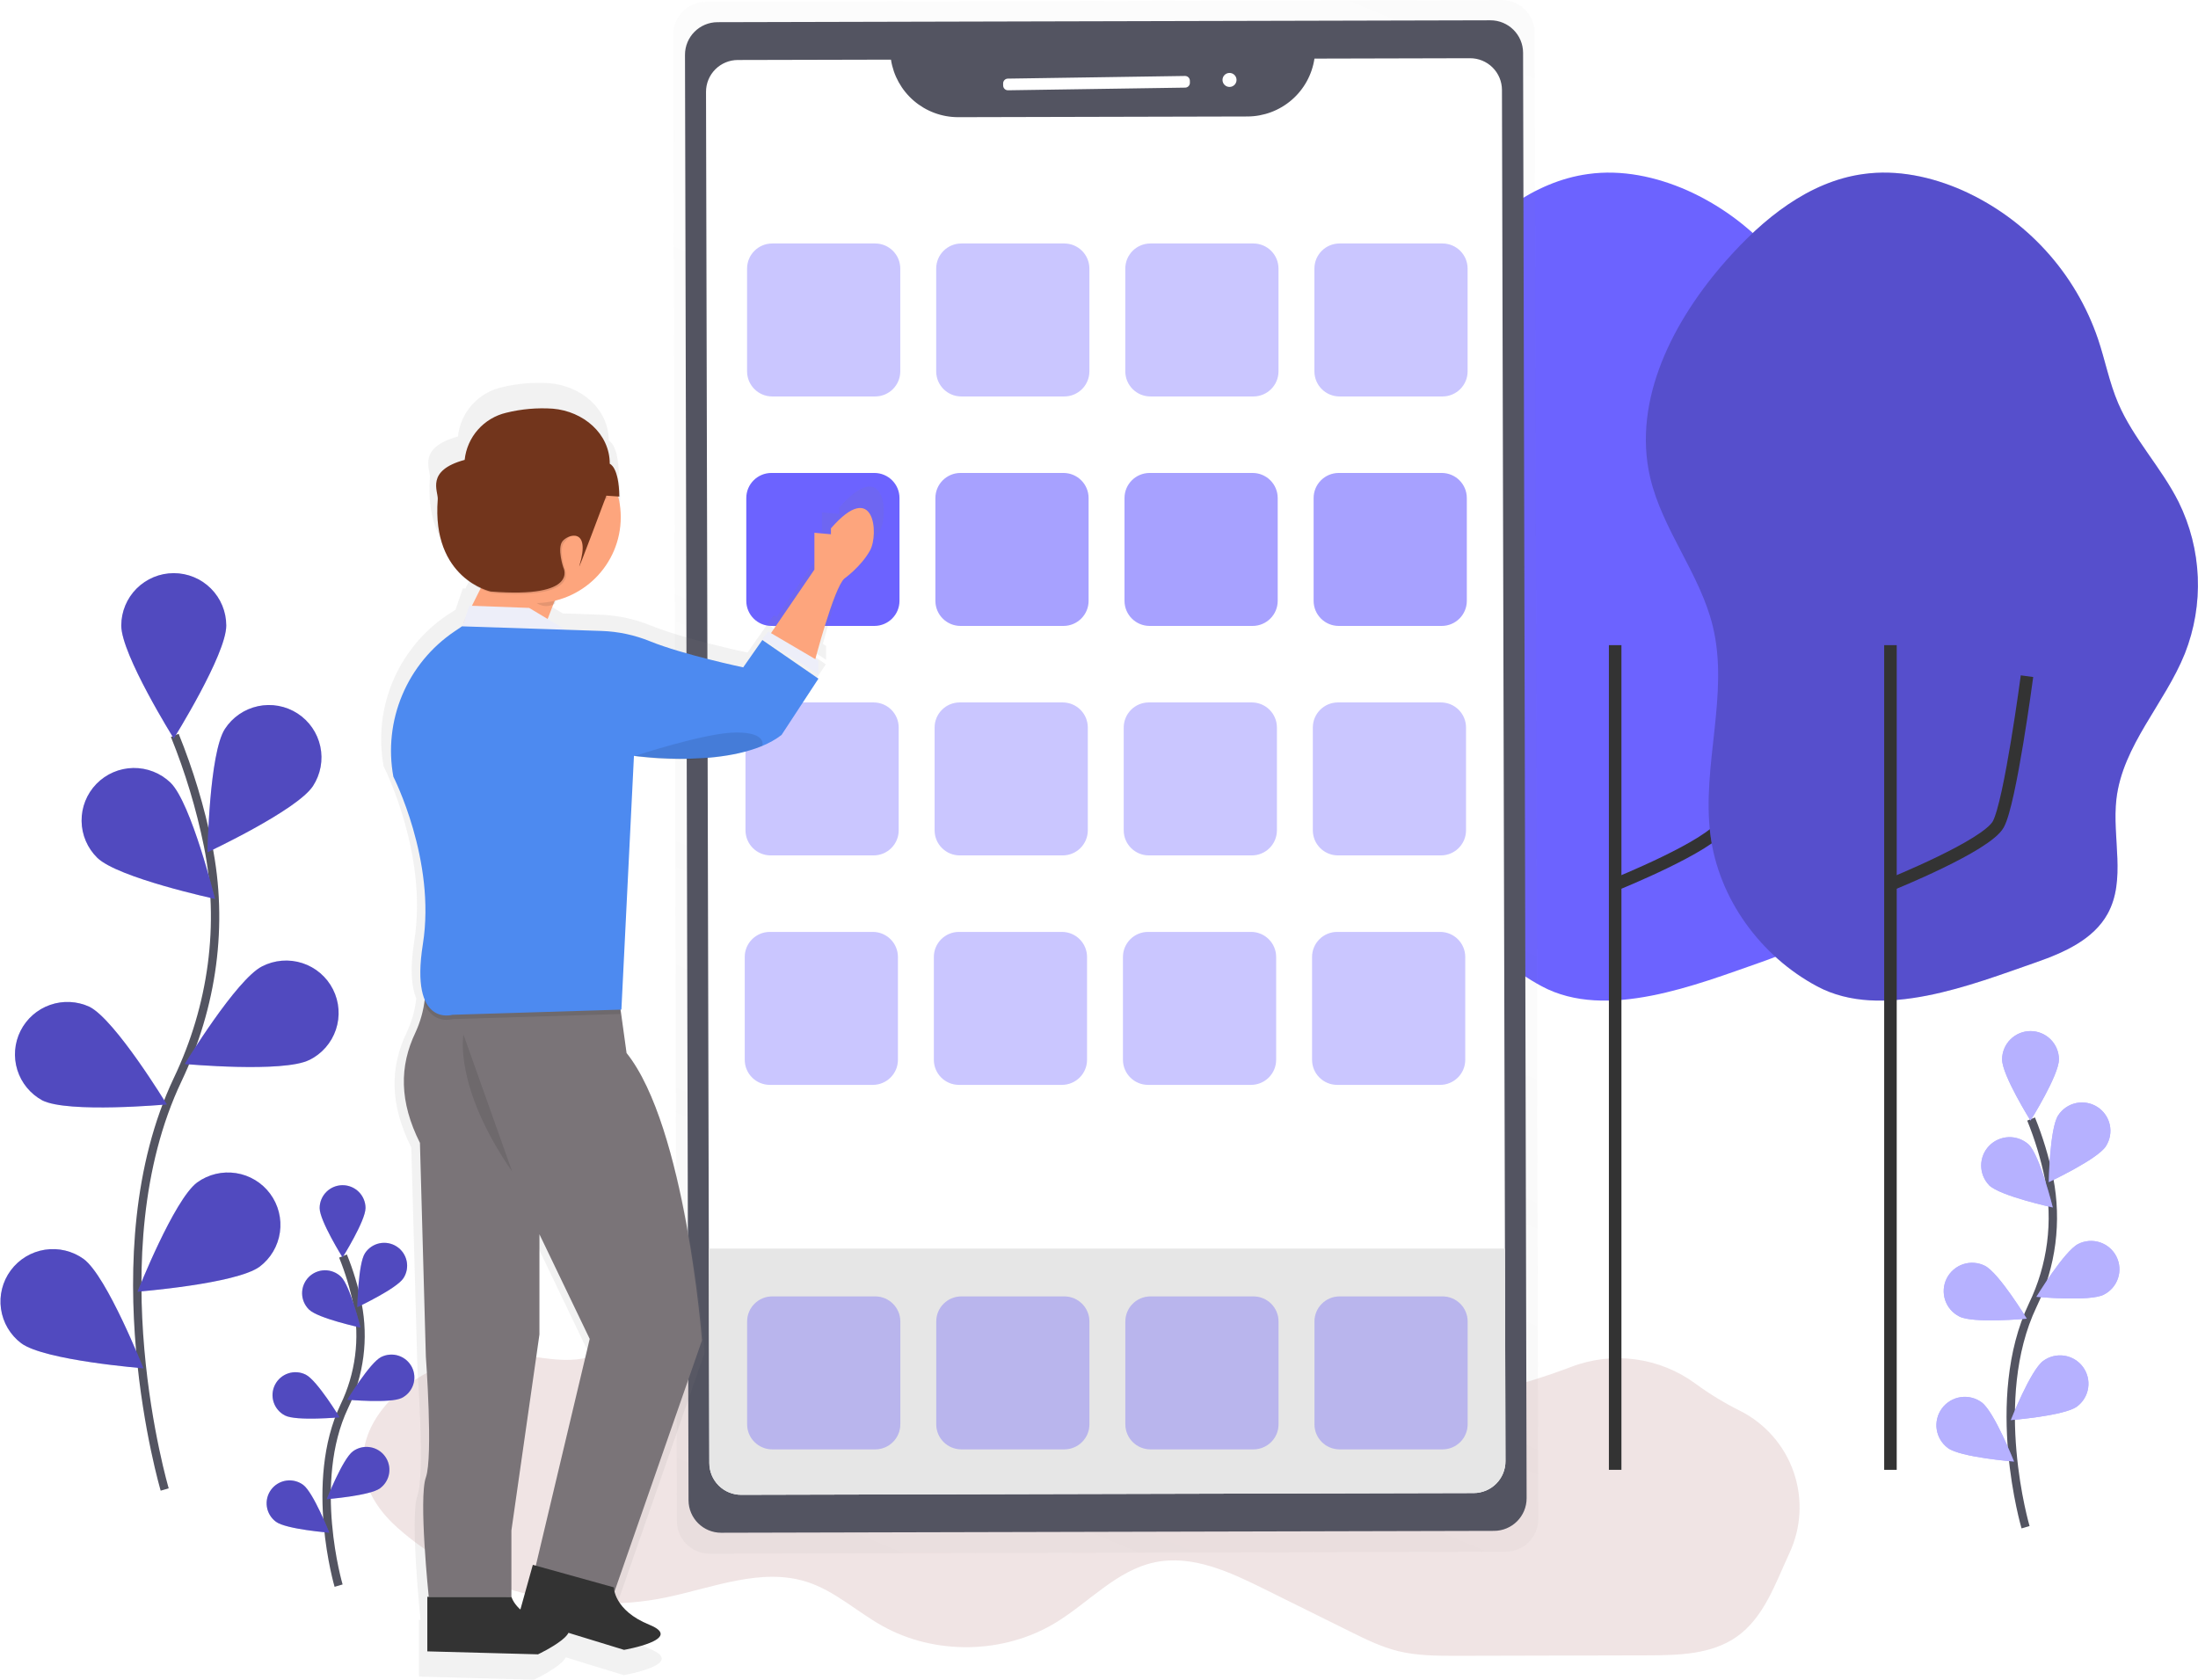 <svg width="526" height="402" viewBox="0 0 526 402" fill="none" xmlns="http://www.w3.org/2000/svg">
<g clip-path="url(#clip0)">
<path d="M122.081 324.077C129.133 324.54 136.586 326.983 143.001 324.026C144.657 323.265 146.158 322.166 147.876 321.554C151.823 320.147 156.16 321.514 160.136 322.83C191.26 333.118 223.252 340.572 255.722 345.101C262.413 346.033 269.396 346.817 275.772 344.643C280.435 343.059 284.473 339.998 289.091 338.282C296.641 335.484 304.982 336.526 313.019 336.966C334.07 338.112 355.132 334.908 374.887 327.555L375.924 327.161C380.833 325.267 386.142 324.641 391.358 325.341C396.574 326.041 401.529 328.044 405.764 331.165C409.121 333.624 412.681 335.792 416.407 337.647C422.433 340.681 427.036 345.942 429.239 352.312C431.441 358.682 431.07 365.659 428.202 371.76L428.065 372.057C424.788 379.191 422.056 387.177 415.634 391.708C409.579 395.982 401.633 396.159 394.221 396.176L348.719 396.285C343.999 396.285 339.221 396.285 334.638 395.175C330.519 394.162 326.687 392.263 322.889 390.375L302.53 380.29C294.332 376.222 285.344 372.034 276.373 373.905C267.208 375.816 260.603 383.51 252.617 388.362C240.226 395.896 223.751 396.193 211.097 389.1C205.036 385.701 199.771 380.747 193.161 378.613C182.242 375.084 170.642 379.969 159.408 382.309C137.548 386.863 111.798 380.633 95.048 365.57C73.474 346.165 98.806 322.555 122.081 324.077Z" fill="#F0E4E4"/>
<path d="M39.412 356.48C39.412 356.48 22.736 299.97 42.54 258.334C50.852 240.868 53.613 221.263 49.77 202.31C47.934 193.314 45.276 184.505 41.83 175.994" stroke="#535461" stroke-width="2" stroke-miterlimit="10"/>
<path d="M54.146 149.719C54.146 156.647 41.583 176.738 41.583 176.738C41.583 176.738 29.021 156.647 29.021 149.719C29.021 146.392 30.344 143.2 32.7 140.848C35.056 138.495 38.252 137.173 41.583 137.173C44.915 137.173 48.111 138.495 50.467 140.848C52.822 143.2 54.146 146.392 54.146 149.719V149.719Z" fill="#6C63FF"/>
<path d="M74.912 188.1C71.143 193.918 49.661 203.963 49.661 203.963C49.661 203.963 50.05 180.279 53.82 174.461C54.716 173.078 55.877 171.885 57.236 170.95C58.594 170.015 60.123 169.356 61.737 169.011C63.35 168.667 65.016 168.642 66.639 168.941C68.261 169.239 69.809 169.853 71.194 170.748C72.579 171.644 73.774 172.803 74.71 174.16C75.647 175.516 76.306 177.044 76.652 178.655C76.997 180.266 77.021 181.93 76.722 183.55C76.424 185.171 75.809 186.717 74.912 188.1V188.1Z" fill="#6C63FF"/>
<path d="M74.007 253.683C67.814 256.801 44.219 254.65 44.219 254.65C44.219 254.65 56.529 234.398 62.722 231.28C64.196 230.522 65.807 230.063 67.46 229.93C69.113 229.796 70.776 229.991 72.353 230.503C73.931 231.015 75.391 231.833 76.65 232.912C77.909 233.99 78.942 235.306 79.688 236.785C80.435 238.264 80.881 239.876 81.001 241.528C81.121 243.18 80.912 244.839 80.387 246.41C79.861 247.981 79.029 249.432 77.939 250.681C76.849 251.929 75.523 252.949 74.036 253.683H74.007Z" fill="#6C63FF"/>
<path d="M62.132 303.156C56.552 307.275 32.916 309.14 32.916 309.14C32.916 309.14 41.623 287.104 47.197 282.985C49.879 281.053 53.214 280.254 56.481 280.762C59.748 281.27 62.683 283.043 64.649 285.698C66.615 288.352 67.454 291.674 66.984 294.942C66.514 298.21 64.772 301.162 62.137 303.156H62.132Z" fill="#6C63FF"/>
<path d="M23.287 205.302C28.265 210.13 51.448 215.13 51.448 215.13C51.448 215.13 45.771 192.133 40.793 187.304C38.399 185.007 35.192 183.749 31.872 183.806C28.552 183.863 25.39 185.23 23.076 187.608C20.763 189.987 19.486 193.183 19.526 196.498C19.565 199.814 20.917 202.979 23.287 205.302V205.302Z" fill="#6C63FF"/>
<path d="M10.128 263.357C16.321 266.474 39.916 264.323 39.916 264.323C39.916 264.323 27.606 244.072 21.413 240.954C18.454 239.588 15.079 239.424 12.002 240.497C8.924 241.57 6.384 243.796 4.919 246.704C3.454 249.612 3.179 252.975 4.151 256.082C5.122 259.19 7.266 261.798 10.128 263.357V263.357Z" fill="#6C63FF"/>
<path d="M5.093 321.491C10.672 325.61 34.308 327.475 34.308 327.475C34.308 327.475 25.601 305.439 20.027 301.32C17.346 299.388 14.01 298.589 10.743 299.097C7.476 299.605 4.542 301.378 2.576 304.033C0.609 306.687 -0.23 310.009 0.241 313.277C0.711 316.545 2.452 319.497 5.087 321.491H5.093Z" fill="#6C63FF"/>
<path opacity="0.25" d="M54.146 149.719C54.146 156.647 41.583 176.738 41.583 176.738C41.583 176.738 29.021 156.647 29.021 149.719C29.021 146.392 30.344 143.2 32.7 140.848C35.056 138.495 38.252 137.173 41.583 137.173C44.915 137.173 48.111 138.495 50.467 140.848C52.822 143.2 54.146 146.392 54.146 149.719V149.719Z" fill="black"/>
<path opacity="0.25" d="M74.912 188.1C71.143 193.918 49.661 203.963 49.661 203.963C49.661 203.963 50.05 180.279 53.82 174.461C54.716 173.078 55.877 171.885 57.236 170.95C58.594 170.015 60.123 169.356 61.737 169.011C63.35 168.667 65.016 168.642 66.639 168.941C68.261 169.239 69.809 169.853 71.194 170.748C72.579 171.644 73.774 172.803 74.71 174.16C75.647 175.516 76.306 177.044 76.652 178.655C76.997 180.266 77.021 181.93 76.722 183.55C76.424 185.171 75.809 186.717 74.912 188.1V188.1Z" fill="black"/>
<path opacity="0.25" d="M74.007 253.683C67.814 256.801 44.219 254.65 44.219 254.65C44.219 254.65 56.529 234.398 62.722 231.28C64.196 230.522 65.807 230.063 67.46 229.93C69.113 229.796 70.776 229.991 72.353 230.503C73.931 231.015 75.391 231.833 76.65 232.912C77.909 233.99 78.942 235.306 79.688 236.785C80.435 238.264 80.881 239.876 81.001 241.528C81.121 243.18 80.912 244.839 80.387 246.41C79.861 247.981 79.029 249.432 77.939 250.681C76.849 251.929 75.523 252.949 74.036 253.683H74.007Z" fill="black"/>
<path opacity="0.25" d="M62.132 303.156C56.552 307.275 32.916 309.14 32.916 309.14C32.916 309.14 41.623 287.104 47.197 282.985C49.879 281.053 53.214 280.254 56.481 280.762C59.748 281.27 62.683 283.043 64.649 285.698C66.615 288.352 67.454 291.674 66.984 294.942C66.514 298.21 64.772 301.162 62.137 303.156H62.132Z" fill="black"/>
<path opacity="0.25" d="M23.287 205.302C28.265 210.13 51.448 215.13 51.448 215.13C51.448 215.13 45.771 192.133 40.793 187.304C38.399 185.007 35.192 183.749 31.872 183.806C28.552 183.863 25.39 185.23 23.076 187.608C20.763 189.987 19.486 193.183 19.526 196.498C19.565 199.814 20.917 202.979 23.287 205.302V205.302Z" fill="black"/>
<path opacity="0.25" d="M10.128 263.357C16.321 266.474 39.916 264.323 39.916 264.323C39.916 264.323 27.606 244.072 21.413 240.954C18.454 239.588 15.079 239.424 12.002 240.497C8.924 241.57 6.384 243.796 4.919 246.704C3.454 249.612 3.179 252.975 4.151 256.082C5.122 259.19 7.266 261.798 10.128 263.357V263.357Z" fill="black"/>
<path opacity="0.25" d="M5.093 321.491C10.672 325.61 34.308 327.475 34.308 327.475C34.308 327.475 25.601 305.439 20.027 301.32C17.346 299.388 14.01 298.589 10.743 299.097C7.476 299.605 4.542 301.378 2.576 304.033C0.609 306.687 -0.23 310.009 0.241 313.277C0.711 316.545 2.452 319.497 5.087 321.491H5.093Z" fill="black"/>
<path d="M343.437 199.81C341.318 183.22 347.957 166.143 344.01 149.902C340.974 137.356 331.98 126.881 329.024 114.313C324.682 95.686 334.615 76.556 347.293 62.254C356.011 52.397 366.953 43.449 379.997 41.659C388.051 40.515 396.329 42.282 403.764 45.56C411.326 48.946 418.107 53.851 423.686 59.971C429.265 66.09 433.52 73.292 436.188 81.127C437.907 86.218 438.898 91.544 441.011 96.481C444.649 104.988 451.323 111.853 455.476 120.125C458.244 125.729 459.809 131.848 460.072 138.091C460.334 144.334 459.288 150.562 457 156.378C452.194 168.357 442.106 178.38 440.616 191.2C439.533 200.439 443.005 210.559 438.497 218.7C435.094 224.844 428.088 227.945 421.454 230.268C406.021 235.645 384.448 244.341 368.981 236.063C355.45 228.826 345.396 215.125 343.437 199.81Z" fill="#6C63FF"/>
<path d="M386.739 211.601C386.739 211.601 409.459 202.447 412.323 197.299C415.187 192.15 419.197 161.83 419.197 161.83" stroke="#333333" stroke-width="3" stroke-miterlimit="10"/>
<path d="M386.522 351.772V154.404" stroke="#333333" stroke-width="3" stroke-miterlimit="10"/>
<g opacity="0.5">
<path opacity="0.5" d="M359.408 -8.61183e-06L168.935 0.463C167.907 0.466 166.89 0.67 165.941 1.065C164.993 1.46 164.131 2.037 163.406 2.764C162.681 3.492 162.107 4.354 161.716 5.303C161.325 6.252 161.124 7.269 161.127 8.295L161.992 364.043C161.994 365.069 162.199 366.085 162.594 367.033C162.99 367.981 163.569 368.841 164.298 369.565C165.027 370.289 165.891 370.863 166.842 371.253C167.793 371.644 168.812 371.843 169.84 371.84L360.314 371.377C361.341 371.374 362.358 371.17 363.307 370.775C364.255 370.38 365.117 369.803 365.842 369.076C366.567 368.348 367.141 367.486 367.532 366.537C367.924 365.588 368.124 364.571 368.122 363.545L367.262 7.797C367.26 6.77 367.055 5.754 366.659 4.806C366.263 3.858 365.684 2.997 364.954 2.273C364.225 1.548 363.359 0.975 362.408 0.585C361.456 0.195 360.437 -0.004 359.408 -8.61183e-06V-8.61183e-06Z" fill="url(#paint0_linear)"/>
</g>
<path d="M356.653 4.858L171.719 5.31C167.404 5.32 163.914 8.822 163.925 13.132L164.771 359.05C164.782 363.359 168.289 366.844 172.604 366.834L357.538 366.383C361.853 366.372 365.343 362.87 365.332 358.56L364.486 12.642C364.476 8.333 360.969 4.848 356.653 4.858Z" fill="#535461"/>
<path d="M360.273 349.706C360.278 351.723 359.48 353.659 358.056 355.089C356.632 356.519 354.697 357.326 352.677 357.332L177.384 357.755C175.364 357.76 173.426 356.964 171.994 355.541C170.562 354.119 169.754 352.187 169.748 350.17L169.628 298.826L168.957 21.985C168.953 19.968 169.75 18.032 171.175 16.602C172.599 15.172 174.534 14.365 176.553 14.359L213.216 14.273C213.806 18.102 215.747 21.593 218.688 24.118C221.629 26.643 225.377 28.035 229.256 28.043L298.525 27.877C302.415 27.864 306.17 26.459 309.112 23.919C312.053 21.378 313.986 17.869 314.56 14.027L351.795 13.936C353.815 13.931 355.754 14.728 357.186 16.15C358.617 17.573 359.425 19.505 359.431 21.522L360.147 298.826L360.273 349.706Z" fill="white"/>
<path d="M360.273 349.706C360.278 351.723 359.48 353.659 358.056 355.089C356.632 356.519 354.697 357.326 352.677 357.332L177.384 357.755C175.364 357.76 173.426 356.963 171.994 355.541C170.562 354.118 169.754 352.186 169.748 350.17L169.628 298.825H360.147L360.273 349.706Z" fill="#E6E6E6"/>
<path d="M283.582 18.181L241.184 18.816C240.552 18.826 240.046 19.346 240.056 19.977L240.063 20.481C240.073 21.113 240.594 21.617 241.226 21.608L283.624 20.972C284.257 20.962 284.762 20.443 284.752 19.811L284.745 19.307C284.735 18.676 284.215 18.171 283.582 18.181Z" fill="white"/>
<path d="M294.259 20.807C295.186 20.793 295.926 20.031 295.912 19.106C295.899 18.18 295.136 17.441 294.209 17.455C293.282 17.469 292.542 18.23 292.556 19.156C292.57 20.082 293.332 20.821 294.259 20.807Z" fill="white"/>
<path d="M409.315 199.81C407.196 183.22 413.835 166.143 409.888 149.902C406.852 137.356 397.858 126.881 394.902 114.313C390.56 95.686 400.493 76.556 413.171 62.254C421.89 52.397 432.831 43.449 445.875 41.659C453.929 40.515 462.207 42.282 469.643 45.56C477.204 48.946 483.986 53.851 489.564 59.971C495.143 66.09 499.399 73.292 502.066 81.127C503.785 86.218 504.776 91.544 506.89 96.481C510.527 104.988 517.201 111.853 521.354 120.125C524.123 125.733 525.687 131.857 525.946 138.104C526.206 144.351 525.155 150.583 522.861 156.401C518.054 168.38 507.967 178.403 506.477 191.223C505.394 200.462 508.866 210.582 504.358 218.723C500.955 224.867 493.949 227.968 487.315 230.29C471.9 235.645 450.326 244.341 434.859 236.063C421.328 228.826 411.275 215.125 409.315 199.81Z" fill="#6C63FF"/>
<path opacity="0.2" d="M409.315 199.81C407.196 183.22 413.835 166.143 409.888 149.902C406.852 137.356 397.858 126.881 394.902 114.313C390.56 95.686 400.493 76.556 413.171 62.254C421.89 52.397 432.831 43.449 445.875 41.659C453.929 40.515 462.207 42.282 469.643 45.56C477.204 48.946 483.986 53.851 489.564 59.971C495.143 66.09 499.399 73.292 502.066 81.127C503.785 86.218 504.776 91.544 506.89 96.481C510.527 104.988 517.201 111.853 521.354 120.125C524.123 125.733 525.687 131.857 525.946 138.104C526.206 144.351 525.155 150.583 522.861 156.401C518.054 168.38 507.967 178.403 506.477 191.223C505.394 200.462 508.866 210.582 504.358 218.723C500.955 224.867 493.949 227.968 487.315 230.29C471.9 235.645 450.326 244.341 434.859 236.063C421.328 228.826 411.275 215.125 409.315 199.81Z" fill="black"/>
<path d="M452.617 211.601C452.617 211.601 475.337 202.447 478.201 197.299C481.065 192.15 485.075 161.83 485.075 161.83" stroke="#333333" stroke-width="3" stroke-miterlimit="10"/>
<path d="M452.4 351.772V154.404" stroke="#333333" stroke-width="3" stroke-miterlimit="10"/>
<path d="M81.03 379.489C81.03 379.489 73.743 354.781 82.394 336.583C86.072 328.98 87.182 320.39 85.556 312.103C84.753 308.175 83.591 304.327 82.084 300.61" stroke="#535461" stroke-width="2" stroke-miterlimit="10"/>
<path d="M87.469 289.135C87.469 292.161 81.981 300.942 81.981 300.942C81.981 300.942 76.493 292.161 76.493 289.135C76.493 287.68 77.072 286.286 78.101 285.257C79.131 284.229 80.528 283.651 81.984 283.651C83.44 283.651 84.837 284.229 85.867 285.257C86.896 286.286 87.475 287.68 87.475 289.135H87.469Z" fill="#6C63FF"/>
<path d="M96.549 305.908C94.899 308.448 85.516 312.841 85.516 312.841C85.516 312.841 85.688 302.493 87.332 299.947C88.123 298.726 89.368 297.87 90.792 297.565C92.216 297.261 93.703 297.534 94.925 298.325C96.147 299.115 97.005 300.358 97.309 301.78C97.614 303.203 97.34 304.687 96.549 305.908V305.908Z" fill="#6C63FF"/>
<path d="M96.148 334.569C93.438 335.93 83.115 334.992 83.115 334.992C83.115 334.992 88.495 326.142 91.204 324.781C91.848 324.456 92.549 324.262 93.268 324.209C93.987 324.155 94.709 324.243 95.393 324.469C96.078 324.694 96.712 325.052 97.258 325.521C97.804 325.991 98.252 326.564 98.577 327.206C98.901 327.849 99.096 328.549 99.15 329.267C99.203 329.985 99.115 330.706 98.889 331.39C98.664 332.074 98.305 332.706 97.835 333.252C97.365 333.797 96.791 334.245 96.148 334.569V334.569Z" fill="#6C63FF"/>
<path d="M90.958 356.188C88.517 357.99 78.189 358.802 78.189 358.802C78.189 358.802 81.993 349.174 84.433 347.361C85.604 346.496 87.07 346.131 88.51 346.346C89.951 346.561 91.246 347.339 92.112 348.508C92.978 349.677 93.344 351.142 93.128 352.58C92.913 354.018 92.134 355.312 90.963 356.176L90.958 356.188Z" fill="#6C63FF"/>
<path d="M73.961 313.431C76.138 315.542 86.266 317.727 86.266 317.727C86.266 317.727 83.786 307.676 81.609 305.565C81.091 305.063 80.481 304.668 79.811 304.403C79.141 304.137 78.425 304.006 77.704 304.016C76.983 304.027 76.272 304.179 75.61 304.465C74.948 304.75 74.349 305.163 73.847 305.679C73.344 306.196 72.949 306.806 72.683 307.475C72.417 308.144 72.286 308.859 72.296 309.579C72.307 310.298 72.459 311.009 72.745 311.67C73.031 312.331 73.444 312.929 73.961 313.431V313.431Z" fill="#6C63FF"/>
<path d="M68.233 338.785C70.942 340.147 81.265 339.209 81.265 339.209C81.265 339.209 75.886 330.359 73.176 328.997C71.876 328.342 70.37 328.23 68.987 328.685C67.604 329.14 66.459 330.125 65.804 331.423C65.148 332.721 65.036 334.226 65.491 335.606C65.947 336.987 66.933 338.131 68.233 338.785V338.785Z" fill="#6C63FF"/>
<path d="M66.033 364.203C68.473 366.005 78.802 366.817 78.802 366.817C78.802 366.817 74.998 357.189 72.558 355.375C71.387 354.511 69.92 354.146 68.48 354.361C67.04 354.576 65.745 355.353 64.879 356.523C64.013 357.692 63.647 359.156 63.862 360.594C64.078 362.033 64.856 363.326 66.027 364.191L66.033 364.203Z" fill="#6C63FF"/>
<path opacity="0.25" d="M87.469 289.135C87.469 292.161 81.981 300.942 81.981 300.942C81.981 300.942 76.493 292.161 76.493 289.135C76.493 287.68 77.072 286.286 78.101 285.257C79.131 284.229 80.528 283.651 81.984 283.651C83.44 283.651 84.837 284.229 85.867 285.257C86.896 286.286 87.475 287.68 87.475 289.135H87.469Z" fill="black"/>
<path opacity="0.25" d="M96.549 305.908C94.899 308.448 85.516 312.841 85.516 312.841C85.516 312.841 85.688 302.493 87.332 299.947C88.123 298.726 89.368 297.87 90.792 297.565C92.216 297.261 93.703 297.534 94.925 298.325C96.147 299.115 97.005 300.358 97.309 301.78C97.614 303.203 97.34 304.687 96.549 305.908V305.908Z" fill="black"/>
<path opacity="0.25" d="M96.148 334.569C93.438 335.93 83.115 334.992 83.115 334.992C83.115 334.992 88.495 326.142 91.204 324.781C91.848 324.456 92.549 324.262 93.268 324.209C93.987 324.155 94.709 324.243 95.393 324.469C96.078 324.694 96.712 325.052 97.258 325.521C97.804 325.991 98.252 326.564 98.577 327.206C98.901 327.849 99.096 328.549 99.15 329.267C99.203 329.985 99.115 330.706 98.889 331.39C98.664 332.074 98.305 332.706 97.835 333.252C97.365 333.797 96.791 334.245 96.148 334.569V334.569Z" fill="black"/>
<path opacity="0.25" d="M90.958 356.188C88.517 357.99 78.189 358.802 78.189 358.802C78.189 358.802 81.993 349.174 84.433 347.361C85.604 346.496 87.07 346.131 88.51 346.346C89.951 346.561 91.246 347.339 92.112 348.508C92.978 349.677 93.344 351.142 93.128 352.58C92.913 354.018 92.134 355.312 90.963 356.176L90.958 356.188Z" fill="black"/>
<path opacity="0.25" d="M73.961 313.431C76.138 315.542 86.266 317.727 86.266 317.727C86.266 317.727 83.786 307.676 81.609 305.565C81.091 305.063 80.481 304.668 79.811 304.403C79.141 304.137 78.425 304.006 77.704 304.016C76.983 304.027 76.272 304.179 75.61 304.465C74.948 304.75 74.349 305.163 73.847 305.679C73.344 306.196 72.949 306.806 72.683 307.475C72.417 308.144 72.286 308.859 72.296 309.579C72.307 310.298 72.459 311.009 72.745 311.67C73.031 312.331 73.444 312.929 73.961 313.431V313.431Z" fill="black"/>
<path opacity="0.25" d="M68.233 338.785C70.942 340.147 81.265 339.209 81.265 339.209C81.265 339.209 75.886 330.359 73.176 328.997C71.876 328.342 70.37 328.23 68.987 328.685C67.604 329.14 66.459 330.125 65.804 331.423C65.148 332.721 65.036 334.226 65.491 335.606C65.947 336.987 66.933 338.131 68.233 338.785V338.785Z" fill="black"/>
<path opacity="0.25" d="M66.033 364.203C68.473 366.005 78.802 366.817 78.802 366.817C78.802 366.817 74.998 357.189 72.558 355.375C71.387 354.511 69.92 354.146 68.48 354.361C67.04 354.576 65.745 355.353 64.879 356.523C64.013 357.692 63.647 359.156 63.862 360.594C64.078 362.033 64.856 363.326 66.027 364.191L66.033 364.203Z" fill="black"/>
<path d="M484.732 365.507C484.732 365.507 475.703 334.901 486.45 312.372C491.004 302.954 492.377 292.315 490.363 282.052C489.367 277.186 487.927 272.422 486.061 267.819" stroke="#535461" stroke-width="2" stroke-miterlimit="10"/>
<path d="M492.717 253.563C492.717 257.315 485.917 268.191 485.917 268.191C485.917 268.191 479.118 257.321 479.118 253.563C479.118 251.761 479.834 250.033 481.11 248.759C482.386 247.485 484.116 246.769 485.92 246.769C487.724 246.769 489.455 247.485 490.73 248.759C492.006 250.033 492.723 251.761 492.723 253.563H492.717Z" fill="#6C63FF"/>
<path d="M503.951 274.341C501.911 277.487 490.283 282.922 490.283 282.922C490.283 282.922 490.495 270.101 492.534 266.949C493.515 265.437 495.057 264.376 496.821 264C498.585 263.623 500.426 263.962 501.94 264.941C503.454 265.921 504.516 267.461 504.894 269.222C505.271 270.984 504.932 272.823 503.951 274.335V274.341Z" fill="#6C63FF"/>
<path d="M503.464 309.849C500.113 311.566 487.321 310.37 487.321 310.37C487.321 310.37 493.983 299.409 497.34 297.716C498.951 296.905 500.818 296.766 502.531 297.33C504.244 297.893 505.662 299.114 506.474 300.722C507.286 302.33 507.425 304.195 506.861 305.905C506.296 307.616 505.074 309.033 503.464 309.844V309.849Z" fill="#6C63FF"/>
<path d="M497.031 336.634C494.012 338.865 481.208 339.872 481.208 339.872C481.208 339.872 485.923 327.944 488.942 325.713C490.392 324.642 492.209 324.19 493.993 324.457C495.777 324.723 497.382 325.687 498.454 327.135C499.527 328.583 499.98 330.398 499.713 332.179C499.446 333.96 498.481 335.563 497.031 336.634V336.634Z" fill="#6C63FF"/>
<path d="M476.001 283.66C478.694 286.274 491.251 288.98 491.251 288.98C491.251 288.98 488.174 276.526 485.482 273.917C484.177 272.734 482.463 272.103 480.702 272.158C478.94 272.212 477.269 272.947 476.039 274.208C474.81 275.469 474.119 277.158 474.112 278.918C474.105 280.678 474.782 282.372 476.001 283.643V283.66Z" fill="#6C63FF"/>
<path d="M468.881 315.078C472.232 316.795 485.024 315.599 485.024 315.599C485.024 315.599 478.362 304.638 475.005 302.944C474.207 302.543 473.338 302.302 472.448 302.236C471.557 302.17 470.662 302.279 469.814 302.558C468.966 302.838 468.181 303.281 467.504 303.863C466.828 304.445 466.272 305.154 465.87 305.951C465.468 306.747 465.227 307.615 465.161 308.504C465.095 309.394 465.204 310.287 465.484 311.134C465.763 311.981 466.207 312.765 466.79 313.441C467.373 314.117 468.083 314.671 468.881 315.073V315.078Z" fill="#6C63FF"/>
<path d="M466.154 346.56C469.173 348.791 481.976 349.798 481.976 349.798C481.976 349.798 477.262 337.87 474.243 335.639C472.792 334.568 470.976 334.116 469.192 334.382C467.408 334.649 465.803 335.612 464.73 337.06C463.658 338.509 463.205 340.323 463.472 342.105C463.739 343.886 464.704 345.489 466.154 346.56V346.56Z" fill="#6C63FF"/>
<path opacity="0.5" d="M492.717 253.563C492.717 257.315 485.917 268.191 485.917 268.191C485.917 268.191 479.118 257.321 479.118 253.563C479.118 251.761 479.834 250.033 481.11 248.759C482.386 247.485 484.116 246.769 485.92 246.769C487.724 246.769 489.455 247.485 490.73 248.759C492.006 250.033 492.723 251.761 492.723 253.563H492.717Z" fill="white"/>
<path opacity="0.5" d="M503.951 274.341C501.911 277.487 490.283 282.922 490.283 282.922C490.283 282.922 490.495 270.101 492.534 266.949C493.515 265.437 495.057 264.376 496.821 264C498.585 263.623 500.426 263.962 501.94 264.941C503.454 265.921 504.516 267.461 504.894 269.222C505.271 270.984 504.932 272.823 503.951 274.335V274.341Z" fill="white"/>
<path opacity="0.5" d="M503.464 309.849C500.113 311.566 487.321 310.37 487.321 310.37C487.321 310.37 493.983 299.409 497.34 297.716C498.951 296.905 500.818 296.766 502.531 297.33C504.244 297.893 505.662 299.114 506.474 300.722C507.286 302.33 507.425 304.195 506.861 305.905C506.296 307.616 505.074 309.033 503.464 309.844V309.849Z" fill="white"/>
<path opacity="0.5" d="M497.031 336.634C494.012 338.865 481.208 339.872 481.208 339.872C481.208 339.872 485.923 327.944 488.942 325.713C490.392 324.642 492.209 324.19 493.993 324.457C495.777 324.723 497.382 325.687 498.454 327.135C499.527 328.583 499.98 330.398 499.713 332.179C499.446 333.96 498.481 335.563 497.031 336.634V336.634Z" fill="white"/>
<path opacity="0.5" d="M476.001 283.66C478.694 286.274 491.251 288.98 491.251 288.98C491.251 288.98 488.174 276.526 485.482 273.917C484.177 272.734 482.463 272.103 480.702 272.158C478.94 272.212 477.269 272.947 476.039 274.208C474.81 275.469 474.119 277.158 474.112 278.918C474.105 280.678 474.782 282.372 476.001 283.643V283.66Z" fill="white"/>
<path opacity="0.5" d="M468.881 315.078C472.232 316.795 485.024 315.599 485.024 315.599C485.024 315.599 478.362 304.638 475.005 302.944C474.207 302.543 473.338 302.302 472.448 302.236C471.557 302.17 470.662 302.279 469.814 302.558C468.966 302.838 468.181 303.281 467.504 303.863C466.828 304.445 466.272 305.154 465.87 305.951C465.468 306.747 465.227 307.615 465.161 308.504C465.095 309.394 465.204 310.287 465.484 311.134C465.763 311.981 466.207 312.765 466.79 313.441C467.373 314.117 468.083 314.671 468.881 315.073V315.078Z" fill="white"/>
<path opacity="0.5" d="M466.154 346.56C469.173 348.791 481.976 349.798 481.976 349.798C481.976 349.798 477.262 337.87 474.243 335.639C472.792 334.568 470.976 334.116 469.192 334.382C467.408 334.649 465.803 335.612 464.73 337.06C463.658 338.509 463.205 340.323 463.472 342.105C463.739 343.886 464.704 345.489 466.154 346.56V346.56Z" fill="white"/>
<g opacity="0.6">
<path opacity="0.6" d="M209.43 58.272H184.797C181.475 58.272 178.782 60.961 178.782 64.279V88.878C178.782 92.196 181.475 94.885 184.797 94.885H209.43C212.751 94.885 215.444 92.196 215.444 88.878V64.279C215.444 60.961 212.751 58.272 209.43 58.272Z" fill="#6C63FF"/>
<path opacity="0.6" d="M254.685 58.272H230.052C226.73 58.272 224.037 60.961 224.037 64.279V88.878C224.037 92.196 226.73 94.885 230.052 94.885H254.685C258.007 94.885 260.7 92.196 260.7 88.878V64.279C260.7 60.961 258.007 58.272 254.685 58.272Z" fill="#6C63FF"/>
<path opacity="0.6" d="M299.94 58.272H275.308C271.986 58.272 269.293 60.961 269.293 64.279V88.878C269.293 92.196 271.986 94.885 275.308 94.885H299.94C303.262 94.885 305.955 92.196 305.955 88.878V64.279C305.955 60.961 303.262 58.272 299.94 58.272Z" fill="#6C63FF"/>
<path opacity="0.6" d="M345.196 58.272H320.563C317.241 58.272 314.548 60.961 314.548 64.279V88.878C314.548 92.196 317.241 94.885 320.563 94.885H345.196C348.518 94.885 351.211 92.196 351.211 88.878V64.279C351.211 60.961 348.518 58.272 345.196 58.272Z" fill="#6C63FF"/>
</g>
<path d="M209.241 113.192H184.608C181.286 113.192 178.593 115.881 178.593 119.198V143.798C178.593 147.115 181.286 149.805 184.608 149.805H209.241C212.563 149.805 215.256 147.115 215.256 143.798V119.198C215.256 115.881 212.563 113.192 209.241 113.192Z" fill="#6C63FF"/>
<path opacity="0.6" d="M254.496 113.192H229.863C226.541 113.192 223.848 115.881 223.848 119.198V143.798C223.848 147.115 226.541 149.805 229.863 149.805H254.496C257.818 149.805 260.511 147.115 260.511 143.798V119.198C260.511 115.881 257.818 113.192 254.496 113.192Z" fill="#6C63FF"/>
<path opacity="0.6" d="M299.751 113.192H275.119C271.797 113.192 269.104 115.881 269.104 119.198V143.798C269.104 147.115 271.797 149.805 275.119 149.805H299.751C303.073 149.805 305.766 147.115 305.766 143.798V119.198C305.766 115.881 303.073 113.192 299.751 113.192Z" fill="#6C63FF"/>
<path opacity="0.6" d="M345.007 113.192H320.374C317.052 113.192 314.359 115.881 314.359 119.198V143.798C314.359 147.115 317.052 149.805 320.374 149.805H345.007C348.329 149.805 351.022 147.115 351.022 143.798V119.198C351.022 115.881 348.329 113.192 345.007 113.192Z" fill="#6C63FF"/>
<g opacity="0.6">
<path opacity="0.6" d="M209.051 168.111H184.419C181.097 168.111 178.404 170.8 178.404 174.118V198.717C178.404 202.035 181.097 204.724 184.419 204.724H209.051C212.373 204.724 215.066 202.035 215.066 198.717V174.118C215.066 170.8 212.373 168.111 209.051 168.111Z" fill="#6C63FF"/>
<path opacity="0.6" d="M254.307 168.111H229.674C226.352 168.111 223.659 170.8 223.659 174.118V198.717C223.659 202.035 226.352 204.724 229.674 204.724H254.307C257.629 204.724 260.322 202.035 260.322 198.717V174.118C260.322 170.8 257.629 168.111 254.307 168.111Z" fill="#6C63FF"/>
<path opacity="0.6" d="M299.562 168.111H274.93C271.608 168.111 268.915 170.8 268.915 174.118V198.717C268.915 202.035 271.608 204.724 274.93 204.724H299.562C302.884 204.724 305.577 202.035 305.577 198.717V174.118C305.577 170.8 302.884 168.111 299.562 168.111Z" fill="#6C63FF"/>
<path opacity="0.6" d="M344.818 168.111H320.185C316.863 168.111 314.17 170.8 314.17 174.118V198.717C314.17 202.035 316.863 204.724 320.185 204.724H344.818C348.14 204.724 350.833 202.035 350.833 198.717V174.118C350.833 170.8 348.14 168.111 344.818 168.111Z" fill="#6C63FF"/>
</g>
<g opacity="0.6">
<path opacity="0.6" d="M208.868 223.031H184.235C180.913 223.031 178.22 225.72 178.22 229.038V253.637C178.22 256.954 180.913 259.644 184.235 259.644H208.868C212.19 259.644 214.883 256.954 214.883 253.637V229.038C214.883 225.72 212.19 223.031 208.868 223.031Z" fill="#6C63FF"/>
<path opacity="0.6" d="M254.124 223.031H229.491C226.169 223.031 223.476 225.72 223.476 229.038V253.637C223.476 256.954 226.169 259.644 229.491 259.644H254.124C257.446 259.644 260.139 256.954 260.139 253.637V229.038C260.139 225.72 257.446 223.031 254.124 223.031Z" fill="#6C63FF"/>
<path opacity="0.6" d="M299.379 223.031H274.746C271.424 223.031 268.731 225.72 268.731 229.038V253.637C268.731 256.954 271.424 259.644 274.746 259.644H299.379C302.701 259.644 305.394 256.954 305.394 253.637V229.038C305.394 225.72 302.701 223.031 299.379 223.031Z" fill="#6C63FF"/>
<path opacity="0.6" d="M344.635 223.031H320.002C316.68 223.031 313.987 225.72 313.987 229.038V253.637C313.987 256.954 316.68 259.644 320.002 259.644H344.635C347.956 259.644 350.649 256.954 350.649 253.637V229.038C350.649 225.72 347.956 223.031 344.635 223.031Z" fill="#6C63FF"/>
</g>
<path d="M197.698 154.582V157.888L183.731 149.078L185.204 147.242L185.885 147.642L196.695 131.824V122.625L200.814 122.991V121.521C211.698 109.038 212.792 122.991 210.552 127.03C208.312 131.069 204.188 134.004 204.188 134.004C201.897 135.926 197.887 150.457 196.918 154.101L197.698 154.582Z" fill="url(#paint1_linear)"/>
<path d="M91.806 183.409C91.806 183.409 102.466 204.238 99.155 225.067C98.044 232.07 98.508 236.349 99.619 238.957C99.313 241.777 98.539 244.527 97.328 247.092C93.284 255.536 93.284 264.346 98.428 274.627L99.9 327.83C99.9 327.83 101.739 352.79 99.9 357.933C98.061 363.076 100.633 387.681 100.633 387.681H100.267V401.262L127.809 402C127.809 402 134.265 398.939 135.411 396.651L149.251 400.902C149.251 400.902 164.484 398.281 155.553 394.654C148.902 391.954 147.252 388.093 146.84 386.308L168.608 323.802C168.608 323.802 164.564 270.599 149.859 252.218L148.369 241.394H148.575L151.697 178.197L151.955 178.231H151.881C159.93 179.516 168.141 179.39 176.147 177.859C178.548 177.433 180.902 176.776 183.176 175.897L183.594 175.731H183.64H183.68C185.384 175.034 186.99 174.118 188.457 173.008L197.623 158.986L183.657 149.376L178.879 156.183C178.879 156.183 163.911 153.025 155.69 149.696C151.864 148.136 147.791 147.262 143.66 147.116L134.684 146.807L130.21 144.124L131.607 140.514C131.745 140.451 131.882 140.388 132.02 140.314L132.146 139.542C137.663 138.173 142.411 134.673 145.344 129.81C148.278 124.947 149.158 119.12 147.791 113.609H148.083C147.957 106.172 145.677 105.446 145.677 105.446C145.677 97.883 139.06 92.351 131.522 91.716C127.618 91.447 123.696 91.791 119.898 92.734C117.174 93.384 114.719 94.862 112.872 96.965C111.025 99.067 109.877 101.691 109.587 104.473C99.74 107.179 103.039 112.328 102.885 114.301C102.128 123.912 105.176 129.593 108.556 132.905C109.986 134.398 111.667 135.629 113.522 136.544L111.374 140.84H110.744L108.991 145.989H108.905L106.992 147.225C101.215 151.131 96.702 156.633 94.005 163.059C91.308 169.485 90.544 176.556 91.806 183.409V183.409ZM121.21 387.681V371.165L128.193 322.344V297.378L140.699 323.425L127.237 379.923L126.532 379.729L123.433 390.85C122.422 390.012 121.656 388.917 121.216 387.681H121.21Z" fill="url(#paint2_linear)"/>
<path d="M194.896 127.505V136.321L184.379 151.71L194.896 158.546C194.896 158.546 199.571 140.56 202.091 138.443C202.091 138.443 206.05 135.623 208.204 131.744C210.358 127.865 209.281 114.462 198.849 126.452V127.865L194.896 127.505Z" fill="#FDA57D"/>
<path d="M111.157 148.535L115.321 140.217C115.443 139.972 115.627 139.764 115.856 139.615C116.084 139.465 116.349 139.378 116.622 139.364L132.438 138.558C132.695 138.544 132.951 138.595 133.184 138.706C133.416 138.816 133.617 138.984 133.768 139.192C133.919 139.4 134.015 139.643 134.048 139.898C134.081 140.153 134.049 140.412 133.956 140.651L129.877 151.183C129.757 151.495 129.538 151.759 129.254 151.936C128.969 152.112 128.635 152.192 128.302 152.162L112.405 150.749C112.156 150.727 111.915 150.645 111.704 150.509C111.493 150.374 111.319 150.189 111.196 149.971C111.073 149.753 111.005 149.508 110.998 149.258C110.991 149.007 111.046 148.759 111.157 148.535V148.535Z" fill="#FDA57D"/>
<path d="M112.325 144.965L109.638 152.831L137.227 151.841L126.629 145.491L112.325 144.965Z" fill="#EDEEF9"/>
<path d="M182.437 152.9L183.846 151.138L195.853 158.191V161.366L182.437 152.9Z" fill="#EDEEF9"/>
<path d="M101.298 230.931C102.406 236.374 101.754 242.027 99.436 247.075C95.552 255.187 95.552 263.666 100.496 273.528L101.911 324.672C101.911 324.672 103.675 348.659 101.911 353.596C100.146 358.533 102.604 382.172 102.604 382.172H122.384V366.296L129.092 319.386V295.393L141.122 320.439L127.374 378.287L145.384 385.696L167.989 320.793C167.989 320.793 164.071 269.649 149.944 252.018L147.286 232.79L101.298 230.931Z" fill="#7A7478"/>
<path d="M102.26 395.221V382.172H122.39C122.39 382.172 123.805 387.463 132.988 388.522C142.171 389.58 128.749 395.93 128.749 395.93L102.26 395.221Z" fill="#333333"/>
<path d="M124.006 387.097L127.511 374.512L146.908 379.906C146.908 379.906 146.845 385.381 155.409 388.859C163.974 392.338 149.337 394.86 149.337 394.86L124.006 387.097Z" fill="#333333"/>
<path opacity="0.1" d="M147.286 233.849L101.292 231.99C101.862 234.728 101.98 237.542 101.641 240.319C103.744 245.262 108.258 243.912 108.258 243.912L148.501 242.676L147.286 233.849Z" fill="black"/>
<path d="M110.561 149.902L108.728 151.143C103.18 154.896 98.847 160.179 96.256 166.35C93.665 172.52 92.929 179.31 94.137 185.891V185.891C94.137 185.891 104.38 205.914 101.2 225.937C98.021 245.96 108.264 242.87 108.264 242.87L148.707 241.629L151.709 180.903C151.709 180.903 176.078 184.364 187.031 175.897L195.859 162.425L182.437 153.174L177.854 159.719C177.854 159.719 163.469 156.687 155.57 153.483C151.885 151.982 147.964 151.143 143.987 151.006L110.561 149.902Z" fill="#4D8AF0"/>
<path opacity="0.1" d="M110.916 247.607C110.916 247.607 108.441 259.953 122.573 280.41Z" fill="black"/>
<path opacity="0.1" d="M151.869 180.943C151.869 180.943 168.82 175.302 176.238 175.302C183.657 175.302 182.42 178.5 182.42 178.5C182.42 178.5 170.607 183.763 151.869 180.943Z" fill="black"/>
<path opacity="0.1" d="M132.661 139.273L125.913 140.079C125.701 140.079 125.507 140.371 125.392 140.789C126.876 143.46 128.732 145.051 130.748 145.051C131.468 145.04 132.173 144.843 132.793 144.479L133.309 141.361C133.481 140.325 133.137 139.215 132.661 139.273Z" fill="black"/>
<path d="M127.953 144.341C139.33 144.341 148.552 135.131 148.552 123.769C148.552 112.408 139.33 103.197 127.953 103.197C116.576 103.197 107.353 112.408 107.353 123.769C107.353 135.131 116.576 144.341 127.953 144.341Z" fill="#FDA57D"/>
<path opacity="0.1" d="M145.476 112.122L144.422 113.071C143.98 113.475 143.648 113.984 143.455 114.55C143.262 115.116 143.215 115.721 143.319 116.31C143.422 116.899 143.672 117.452 144.046 117.919C144.42 118.386 144.906 118.751 145.459 118.981C145.459 118.981 136.23 128.197 134.947 129.908C133.664 131.618 135.159 136.121 135.159 136.121C135.159 136.121 139.238 143.62 117.779 141.904C117.779 141.904 103.618 138.907 105.119 119.833C105.268 117.923 102.117 112.968 111.557 110.406C111.84 107.728 112.95 105.205 114.733 103.186C116.516 101.166 118.884 99.751 121.508 99.136C125.158 98.229 128.927 97.899 132.679 98.157C136.175 98.464 139.428 100.068 141.798 102.653C144.167 105.239 145.48 108.617 145.476 112.122V112.122Z" fill="black"/>
<path d="M145.923 111C145.923 111 148.111 111.676 148.214 118.844L145.104 118.632C145.104 118.632 137.909 137.854 138.665 135.348C141.455 126.132 135.875 127.848 134.586 129.564C133.297 131.281 134.798 135.777 134.798 135.777C134.798 135.777 138.877 143.277 117.418 141.561C117.418 141.561 103.257 138.563 104.758 119.49C104.907 117.579 101.756 112.625 111.197 110.062C111.477 107.386 112.584 104.864 114.364 102.843C116.143 100.823 118.508 99.406 121.13 98.787C124.779 97.88 128.549 97.55 132.301 97.808C139.564 98.421 145.923 103.747 145.923 111Z" fill="#72351C"/>
<g opacity="0.6">
<path opacity="0.6" d="M209.441 310.267H184.808C181.486 310.267 178.793 312.956 178.793 316.274V340.873C178.793 344.191 181.486 346.88 184.808 346.88H209.441C212.763 346.88 215.456 344.191 215.456 340.873V316.274C215.456 312.956 212.763 310.267 209.441 310.267Z" fill="#6C63FF"/>
<path opacity="0.6" d="M254.697 310.267H230.064C226.742 310.267 224.049 312.956 224.049 316.274V340.873C224.049 344.191 226.742 346.88 230.064 346.88H254.697C258.018 346.88 260.711 344.191 260.711 340.873V316.274C260.711 312.956 258.018 310.267 254.697 310.267Z" fill="#6C63FF"/>
<path opacity="0.6" d="M299.952 310.267H275.319C271.997 310.267 269.304 312.956 269.304 316.274V340.873C269.304 344.191 271.997 346.88 275.319 346.88H299.952C303.274 346.88 305.967 344.191 305.967 340.873V316.274C305.967 312.956 303.274 310.267 299.952 310.267Z" fill="#6C63FF"/>
<path opacity="0.6" d="M345.207 310.267H320.575C317.253 310.267 314.56 312.956 314.56 316.274V340.873C314.56 344.191 317.253 346.88 320.575 346.88H345.207C348.529 346.88 351.222 344.191 351.222 340.873V316.274C351.222 312.956 348.529 310.267 345.207 310.267Z" fill="#6C63FF"/>
</g>
<g opacity="0.1">
<path opacity="0.1" d="M209.441 310.267H184.808C181.486 310.267 178.793 312.956 178.793 316.274V340.873C178.793 344.191 181.486 346.88 184.808 346.88H209.441C212.763 346.88 215.456 344.191 215.456 340.873V316.274C215.456 312.956 212.763 310.267 209.441 310.267Z" fill="black"/>
<path opacity="0.1" d="M254.697 310.267H230.064C226.742 310.267 224.049 312.956 224.049 316.274V340.873C224.049 344.191 226.742 346.88 230.064 346.88H254.697C258.018 346.88 260.711 344.191 260.711 340.873V316.274C260.711 312.956 258.018 310.267 254.697 310.267Z" fill="black"/>
<path opacity="0.1" d="M299.952 310.267H275.319C271.997 310.267 269.304 312.956 269.304 316.274V340.873C269.304 344.191 271.997 346.88 275.319 346.88H299.952C303.274 346.88 305.967 344.191 305.967 340.873V316.274C305.967 312.956 303.274 310.267 299.952 310.267Z" fill="black"/>
<path opacity="0.1" d="M345.207 310.267H320.575C317.253 310.267 314.56 312.956 314.56 316.274V340.873C314.56 344.191 317.253 346.88 320.575 346.88H345.207C348.529 346.88 351.222 344.191 351.222 340.873V316.274C351.222 312.956 348.529 310.267 345.207 310.267Z" fill="black"/>
</g>
</g>
<defs>
<linearGradient id="paint0_linear" x1="183.596" y1="378.311" x2="345.282" y2="-6.61" gradientUnits="userSpaceOnUse">
<stop stop-color="#808080" stop-opacity="0.25"/>
<stop offset="0.54" stop-color="#808080" stop-opacity="0.12"/>
<stop offset="1" stop-color="#808080" stop-opacity="0.1"/>
</linearGradient>
<linearGradient id="paint1_linear" x1="-19551.8" y1="15643.8" x2="-19551.8" y2="12642.7" gradientUnits="userSpaceOnUse">
<stop stop-color="#808080" stop-opacity="0.25"/>
<stop offset="0.54" stop-color="#808080" stop-opacity="0.12"/>
<stop offset="1" stop-color="#808080" stop-opacity="0.1"/>
</linearGradient>
<linearGradient id="paint2_linear" x1="-85645.4" y1="248809" x2="-85645.4" y2="80422.3" gradientUnits="userSpaceOnUse">
<stop stop-color="#808080" stop-opacity="0.25"/>
<stop offset="0.54" stop-color="#808080" stop-opacity="0.12"/>
<stop offset="1" stop-color="#808080" stop-opacity="0.1"/>
</linearGradient>
<clipPath id="clip0">
<rect width="526" height="402" fill="white"/>
</clipPath>
</defs>
</svg>
